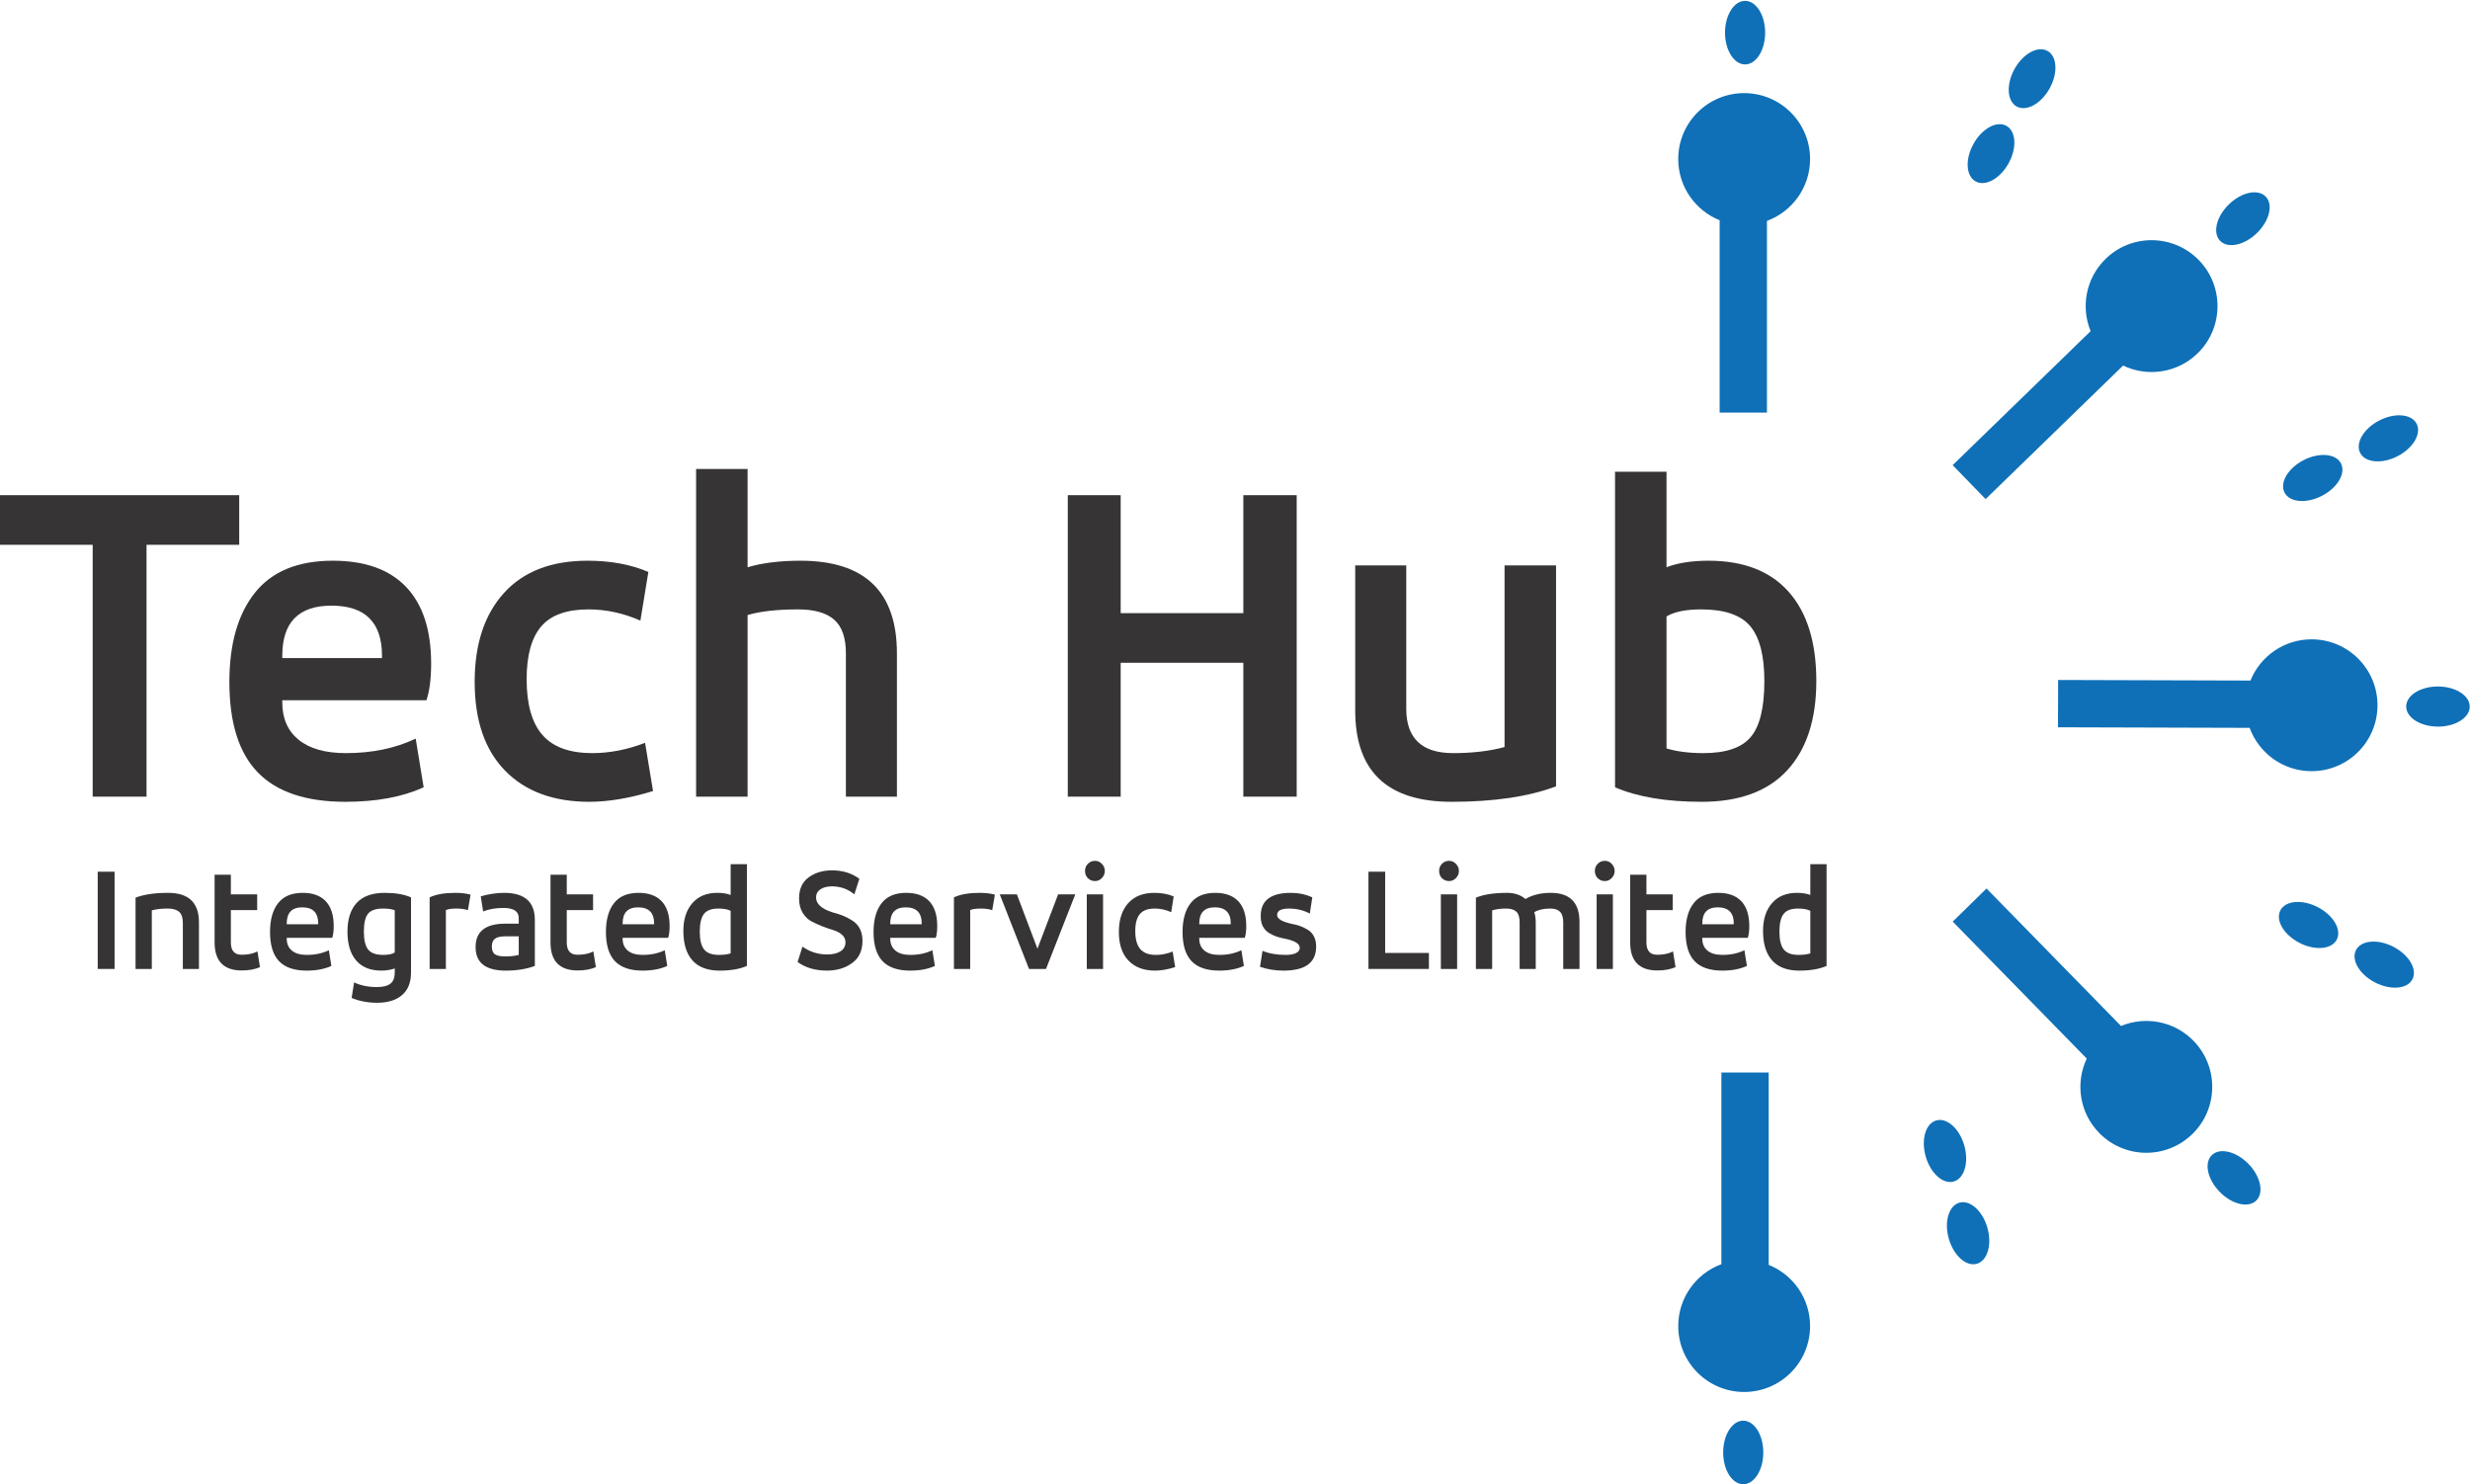 <?xml version="1.0" encoding="UTF-8"?> <svg xmlns="http://www.w3.org/2000/svg" xmlns:xlink="http://www.w3.org/1999/xlink" width="852px" height="512px" viewBox="0 0 853 512"><g id="surface1"><path style=" stroke:none;fill-rule:evenodd;fill:rgb(5.882%,43.922%,71.765%);fill-opacity:1;" d="M 602.336 31.855 C 614.91 31.855 625.102 42.047 625.102 54.621 C 625.102 64.426 618.902 72.785 610.207 75.988 L 610.207 142.176 L 593.871 142.176 L 593.871 75.758 C 585.492 72.395 579.57 64.203 579.57 54.621 C 579.57 42.047 589.766 31.855 602.336 31.855 Z M 602.336 31.855 "></path><path style=" stroke:none;fill-rule:evenodd;fill:rgb(5.882%,43.922%,71.765%);fill-opacity:1;" d="M 602.656 0 C 606.484 0 609.586 4.914 609.586 10.973 C 609.586 17.031 606.484 21.945 602.656 21.945 C 598.832 21.945 595.727 17.031 595.727 10.973 C 595.727 4.914 598.832 0 602.656 0 Z M 602.656 0 "></path><path style=" stroke:none;fill-rule:evenodd;fill:rgb(5.882%,43.922%,71.765%);fill-opacity:1;" d="M 759.375 89.551 C 768.133 98.57 767.922 112.984 758.902 121.746 C 751.867 128.578 741.555 129.949 733.195 125.945 L 685.719 172.055 L 674.336 160.336 L 721.98 114.062 C 718.555 105.711 720.309 95.754 727.184 89.078 C 736.203 80.32 750.617 80.531 759.375 89.551 Z M 759.375 89.551 "></path><path style=" stroke:none;fill-rule:evenodd;fill:rgb(5.882%,43.922%,71.765%);fill-opacity:1;" d="M 782.449 67.59 C 785.113 70.336 783.75 75.98 779.402 80.203 C 775.055 84.426 769.371 85.621 766.707 82.875 C 764.039 80.133 765.402 74.484 769.75 70.262 C 774.098 66.039 779.781 64.844 782.449 67.59 Z M 782.449 67.59 "></path><path style=" stroke:none;fill-rule:evenodd;fill:rgb(5.882%,43.922%,71.765%);fill-opacity:1;" d="M 821.055 243.316 C 821.02 255.891 810.797 266.055 798.223 266.016 C 788.418 265.988 780.078 259.762 776.902 251.055 L 710.715 250.859 L 710.766 234.523 L 777.18 234.719 C 780.566 226.352 788.777 220.453 798.359 220.484 C 810.93 220.52 821.094 230.746 821.055 243.316 Z M 821.055 243.316 "></path><path style=" stroke:none;fill-rule:evenodd;fill:rgb(5.882%,43.922%,71.765%);fill-opacity:1;" d="M 852.906 243.73 C 852.895 247.559 847.973 250.645 841.914 250.629 C 835.855 250.609 830.953 247.492 830.965 243.668 C 830.977 239.84 835.895 236.754 841.957 236.77 C 848.016 236.789 852.918 239.906 852.906 243.73 Z M 852.906 243.73 "></path><path style=" stroke:none;fill-rule:evenodd;fill:rgb(5.882%,43.922%,71.765%);fill-opacity:1;" d="M 757.141 391.309 C 748.152 400.102 733.738 399.945 724.945 390.957 C 718.086 383.949 716.676 373.637 720.648 365.266 L 674.359 317.961 L 686.035 306.535 L 732.484 354.008 C 740.824 350.547 750.789 352.262 757.488 359.113 C 766.281 368.098 766.125 382.512 757.137 391.309 Z M 757.141 391.309 "></path><path style=" stroke:none;fill-rule:evenodd;fill:rgb(5.882%,43.922%,71.765%);fill-opacity:1;" d="M 779.188 414.297 C 776.453 416.973 770.801 415.633 766.562 411.301 C 762.324 406.973 761.105 401.289 763.84 398.613 C 766.578 395.938 772.227 397.281 776.465 401.609 C 780.703 405.941 781.922 411.621 779.188 414.297 Z M 779.188 414.297 "></path><path style=" stroke:none;fill-rule:evenodd;fill:rgb(5.882%,43.922%,71.765%);fill-opacity:1;" d="M 602.336 480.402 C 589.766 480.402 579.57 470.211 579.57 457.637 C 579.57 447.832 585.773 439.473 594.469 436.27 L 594.469 370.082 L 610.805 370.082 L 610.805 436.5 C 619.184 439.863 625.102 448.059 625.102 457.637 C 625.102 470.211 614.91 480.402 602.336 480.402 Z M 602.336 480.402 "></path><path style=" stroke:none;fill-rule:evenodd;fill:rgb(5.882%,43.922%,71.765%);fill-opacity:1;" d="M 602.016 512.258 C 598.191 512.258 595.09 507.344 595.09 501.285 C 595.09 495.227 598.191 490.312 602.016 490.312 C 605.844 490.312 608.945 495.227 608.945 501.285 C 608.945 507.344 605.844 512.258 602.016 512.258 Z M 602.016 512.258 "></path><path style=" stroke:none;fill-rule:evenodd;fill:rgb(5.882%,43.922%,71.765%);fill-opacity:1;" d="M 707.09 17.285 C 710.434 19.145 710.762 24.941 707.824 30.242 C 704.883 35.543 699.785 38.332 696.441 36.473 C 693.098 34.617 692.766 28.816 695.707 23.52 C 698.648 18.219 703.742 15.43 707.09 17.285 Z M 707.09 17.285 "></path><path style=" stroke:none;fill-rule:evenodd;fill:rgb(5.882%,43.922%,71.765%);fill-opacity:1;" d="M 692.91 43.156 C 696.254 45.016 696.582 50.812 693.645 56.113 C 690.703 61.41 685.605 64.203 682.262 62.344 C 678.918 60.488 678.586 54.688 681.527 49.391 C 684.469 44.09 689.562 41.301 692.91 43.156 Z M 692.91 43.156 "></path><path style=" stroke:none;fill-rule:evenodd;fill:rgb(5.882%,43.922%,71.765%);fill-opacity:1;" d="M 834.566 146.035 C 836.324 149.434 833.387 154.445 828.008 157.23 C 822.625 160.016 816.836 159.516 815.078 156.117 C 813.32 152.719 816.258 147.707 821.641 144.922 C 827.02 142.137 832.809 142.633 834.566 146.035 Z M 834.566 146.035 "></path><path style=" stroke:none;fill-rule:evenodd;fill:rgb(5.882%,43.922%,71.765%);fill-opacity:1;" d="M 808.438 159.727 C 810.195 163.129 807.258 168.141 801.875 170.926 C 796.496 173.707 790.707 173.211 788.949 169.812 C 787.191 166.414 790.129 161.402 795.508 158.617 C 800.891 155.832 806.68 156.328 808.438 159.727 Z M 808.438 159.727 "></path><path style=" stroke:none;fill-rule:evenodd;fill:rgb(5.882%,43.922%,71.765%);fill-opacity:1;" d="M 833.125 337.867 C 834.883 334.469 831.945 329.457 826.562 326.672 C 821.184 323.887 815.395 324.383 813.637 327.781 C 811.879 331.184 814.812 336.195 820.195 338.98 C 825.578 341.766 831.367 341.266 833.125 337.867 Z M 833.125 337.867 "></path><path style=" stroke:none;fill-rule:evenodd;fill:rgb(5.882%,43.922%,71.765%);fill-opacity:1;" d="M 806.996 324.172 C 808.754 320.773 805.816 315.762 800.434 312.977 C 795.051 310.191 789.266 310.691 787.508 314.09 C 785.746 317.488 788.684 322.5 794.066 325.285 C 799.449 328.07 805.234 327.57 806.996 324.172 Z M 806.996 324.172 "></path><path style=" stroke:none;fill-rule:evenodd;fill:rgb(5.882%,43.922%,71.765%);fill-opacity:1;" d="M 668.668 386.629 C 664.988 387.684 663.363 393.258 665.031 399.086 C 666.699 404.91 671.035 408.777 674.715 407.723 C 678.391 406.668 680.02 401.094 678.352 395.266 C 676.68 389.441 672.348 385.574 668.668 386.629 Z M 668.668 386.629 "></path><path style=" stroke:none;fill-rule:evenodd;fill:rgb(5.882%,43.922%,71.765%);fill-opacity:1;" d="M 676.648 415.031 C 672.969 416.086 671.344 421.66 673.012 427.488 C 674.68 433.312 679.016 437.18 682.695 436.125 C 686.375 435.07 688 429.496 686.332 423.668 C 684.664 417.844 680.328 413.977 676.648 415.031 Z M 676.648 415.031 "></path><path style=" stroke:none;fill-rule:nonzero;fill:rgb(21.569%,20.392%,20.784%);fill-opacity:1;" d="M 32.008 187.84 L 0 187.84 L 0 170.703 L 82.609 170.703 L 82.609 187.84 L 50.602 187.84 L 50.602 274.816 L 32.008 274.816 Z M 32.008 187.84 "></path><path style=" stroke:none;fill-rule:nonzero;fill:rgb(21.569%,20.392%,20.784%);fill-opacity:1;" d="M 148.891 228.902 C 148.891 234.078 148.355 238.281 147.277 241.512 L 97.484 241.512 L 97.484 242.32 C 97.484 247.816 99.367 252.102 103.141 255.176 C 106.914 258.246 112.355 259.781 119.469 259.781 C 128.523 259.781 136.551 258.109 143.559 254.77 L 146.305 271.586 C 138.977 274.926 129.977 276.594 119.309 276.594 C 105.727 276.594 95.652 273.227 89.078 266.492 C 82.5 259.754 79.215 249.328 79.215 235.207 C 79.215 222.059 82.152 211.793 88.023 204.41 C 93.898 197.027 102.871 193.336 114.941 193.336 C 126.043 193.336 134.477 196.352 140.242 202.387 C 146.008 208.426 148.891 217.262 148.891 228.902 Z M 97.484 226.152 L 97.484 226.965 L 131.918 226.965 L 131.918 226.152 C 131.918 214.621 126.098 208.855 114.457 208.855 C 103.141 208.855 97.484 214.621 97.484 226.152 Z M 97.484 226.152 "></path><path style=" stroke:none;fill-rule:nonzero;fill:rgb(21.569%,20.392%,20.784%);fill-opacity:1;" d="M 163.926 235.207 C 163.926 222.168 167.293 211.926 174.031 204.492 C 180.766 197.055 190.387 193.336 202.887 193.336 C 210.863 193.336 217.867 194.629 223.906 197.215 L 221.156 214.027 C 215.336 211.441 209.355 210.148 203.211 210.148 C 195.668 210.148 190.223 212.117 186.883 216.051 C 183.543 219.984 181.871 226.047 181.871 234.238 C 181.871 242.969 183.703 249.406 187.367 253.559 C 191.031 257.707 196.746 259.781 204.504 259.781 C 210.543 259.781 216.629 258.594 222.773 256.227 L 225.52 272.879 C 217.438 275.355 210.109 276.594 203.535 276.594 C 191.141 276.594 181.441 273.012 174.434 265.844 C 167.43 258.676 163.926 248.465 163.926 235.207 Z M 163.926 235.207 "></path><path style=" stroke:none;fill-rule:nonzero;fill:rgb(21.569%,20.392%,20.784%);fill-opacity:1;" d="M 258.176 274.816 L 240.395 274.816 L 240.395 161.648 L 258.176 161.648 L 258.176 195.598 C 263.242 194.09 269.332 193.336 276.445 193.336 C 298.648 193.336 309.75 204.004 309.75 225.348 L 309.75 274.816 L 292.125 274.816 L 292.125 225.348 C 292.125 219.957 290.781 216.078 288.086 213.707 C 285.391 211.336 281.242 210.148 275.637 210.148 C 268.414 210.148 262.594 210.797 258.176 212.09 Z M 258.176 274.816 "></path><path style=" stroke:none;fill-rule:nonzero;fill:rgb(21.569%,20.392%,20.784%);fill-opacity:1;" d="M 429.379 228.578 L 387.023 228.578 L 387.023 274.816 L 368.754 274.816 L 368.754 170.703 L 387.023 170.703 L 387.023 211.441 L 429.379 211.441 L 429.379 170.703 L 447.809 170.703 L 447.809 274.816 L 429.379 274.816 Z M 429.379 228.578 "></path><path style=" stroke:none;fill-rule:nonzero;fill:rgb(21.569%,20.392%,20.784%);fill-opacity:1;" d="M 519.59 194.953 L 537.371 194.953 L 537.371 271.262 C 527.887 274.816 515.871 276.594 501.32 276.594 C 479.117 276.594 468.016 266.086 468.016 245.07 L 468.016 194.949 L 485.641 194.949 L 485.641 244.422 C 485.641 254.66 491.027 259.781 501.805 259.781 C 508.488 259.781 514.414 259.082 519.59 257.68 L 519.59 194.949 Z M 519.59 194.953 "></path><path style=" stroke:none;fill-rule:nonzero;fill:rgb(21.569%,20.392%,20.784%);fill-opacity:1;" d="M 557.742 271.586 L 557.742 162.617 L 575.523 162.617 L 575.523 195.598 C 579.402 194.09 584.254 193.336 590.074 193.336 C 602.145 193.336 611.359 196.918 617.719 204.086 C 624.078 211.254 627.258 221.52 627.258 234.883 C 627.258 248.141 623.914 258.406 617.234 265.684 C 610.551 272.957 600.688 276.594 587.648 276.594 C 575.469 276.594 565.5 274.926 557.738 271.582 Z M 609.312 234.887 C 609.312 226.156 607.695 219.848 604.461 215.969 C 601.227 212.09 595.57 210.148 587.488 210.148 C 582.207 210.148 578.219 210.957 575.523 212.574 L 575.523 258.164 C 579.082 259.242 583.336 259.781 588.297 259.781 C 596.055 259.781 601.496 257.922 604.625 254.203 C 607.75 250.484 609.312 244.047 609.312 234.887 Z M 609.312 234.887 "></path><path style=" stroke:none;fill-rule:nonzero;fill:rgb(21.569%,20.392%,20.784%);fill-opacity:1;" d="M 39.566 334.316 L 33.746 334.316 L 33.746 300.734 L 39.566 300.734 Z M 39.566 334.316 "></path><path style=" stroke:none;fill-rule:nonzero;fill:rgb(21.569%,20.392%,20.784%);fill-opacity:1;" d="M 52.426 334.316 L 46.812 334.316 L 46.812 309.703 C 49.668 308.59 53.414 308.035 58.039 308.035 C 65.148 308.035 68.707 311.422 68.707 318.203 L 68.707 334.316 L 63.145 334.316 L 63.145 318.359 C 63.145 316.621 62.719 315.371 61.867 314.605 C 61.016 313.84 59.707 313.457 57.938 313.457 C 55.793 313.457 53.957 313.664 52.426 314.082 Z M 52.426 334.316 "></path><path style=" stroke:none;fill-rule:nonzero;fill:rgb(21.569%,20.392%,20.784%);fill-opacity:1;" d="M 74.113 325.137 L 74.113 301.777 L 79.727 301.777 L 79.727 308.555 L 88.812 308.555 L 88.812 313.98 L 79.727 313.98 L 79.727 325.191 C 79.727 328.008 80.969 329.414 83.453 329.414 C 85.633 329.414 87.453 329.031 88.914 328.266 L 89.781 333.691 C 88.047 334.453 85.953 334.836 83.504 334.836 C 77.246 334.836 74.113 331.605 74.113 325.137 Z M 74.113 325.137 "></path><path style=" stroke:none;fill-rule:nonzero;fill:rgb(21.569%,20.392%,20.784%);fill-opacity:1;" d="M 115.25 319.508 C 115.25 321.176 115.078 322.531 114.738 323.574 L 99.02 323.574 L 99.02 323.836 C 99.02 325.605 99.613 326.988 100.805 327.98 C 101.996 328.969 103.715 329.465 105.961 329.465 C 108.816 329.465 111.352 328.926 113.566 327.848 L 114.434 333.27 C 112.117 334.348 109.277 334.887 105.91 334.887 C 101.621 334.887 98.441 333.801 96.367 331.629 C 94.293 329.457 93.254 326.094 93.254 321.539 C 93.254 317.297 94.18 313.988 96.035 311.605 C 97.891 309.227 100.723 308.035 104.531 308.035 C 108.035 308.035 110.699 309.008 112.52 310.953 C 114.34 312.902 115.25 315.75 115.25 319.504 Z M 99.02 318.621 L 99.02 318.879 L 109.891 318.879 L 109.891 318.621 C 109.891 314.898 108.051 313.039 104.379 313.039 C 100.805 313.039 99.02 314.898 99.02 318.621 Z M 99.02 318.621 "></path><path style=" stroke:none;fill-rule:nonzero;fill:rgb(21.569%,20.392%,20.784%);fill-opacity:1;" d="M 141.941 309.598 L 141.941 335.566 C 141.941 338.973 140.91 341.562 138.852 343.336 C 136.793 345.109 133.91 345.996 130.203 345.996 C 127.039 345.996 124.113 345.438 121.426 344.328 L 122.293 338.957 C 124.539 340.035 127.176 340.57 130.203 340.57 C 132.277 340.57 133.816 340.18 134.82 339.398 C 135.824 338.617 136.324 337.34 136.324 335.566 L 136.324 334.156 C 134.898 334.645 133.348 334.887 131.684 334.887 C 127.906 334.887 125.012 333.723 123.008 331.395 C 121 329.066 119.996 325.762 119.996 321.488 C 119.996 317.105 121.066 313.77 123.211 311.477 C 125.352 309.18 128.566 308.035 132.855 308.035 C 136.562 308.035 139.59 308.555 141.938 309.598 Z M 125.66 321.434 C 125.66 324.32 126.152 326.379 127.141 327.613 C 128.125 328.848 129.859 329.465 132.344 329.465 C 134.148 329.465 135.477 329.188 136.324 328.633 L 136.324 314.031 C 135.305 313.648 133.977 313.457 132.344 313.457 C 129.828 313.457 128.082 314.051 127.113 315.23 C 126.145 316.414 125.66 318.48 125.66 321.438 Z M 125.66 321.434 "></path><path style=" stroke:none;fill-rule:nonzero;fill:rgb(21.569%,20.392%,20.784%);fill-opacity:1;" d="M 153.984 334.316 L 148.371 334.316 L 148.371 309.598 C 150.547 308.555 153.523 308.035 157.301 308.035 C 159.242 308.035 160.977 308.242 162.508 308.66 L 161.59 314.031 C 160.566 313.648 159.258 313.457 157.656 313.457 C 155.992 313.457 154.766 313.633 153.984 313.98 Z M 153.984 334.316 "></path><path style=" stroke:none;fill-rule:nonzero;fill:rgb(21.569%,20.392%,20.784%);fill-opacity:1;" d="M 184.707 317.367 L 184.707 333.273 C 181.848 334.352 178.496 334.891 174.652 334.891 C 167.711 334.891 164.242 332.176 164.242 326.754 C 164.242 321.367 167.676 318.672 174.551 318.672 L 179.145 318.672 L 179.145 316.742 C 179.145 314.414 177.375 313.25 173.836 313.25 C 171.215 313.25 168.887 313.648 166.844 314.449 L 166.027 309.234 C 168.852 308.434 171.539 308.035 174.09 308.035 C 181.168 308.035 184.703 311.148 184.703 317.367 Z M 179.145 329.465 L 179.145 323.051 L 174.5 323.051 C 172.867 323.051 171.684 323.32 170.953 323.859 C 170.219 324.398 169.855 325.293 169.855 326.547 C 169.855 327.867 170.211 328.77 170.926 329.258 C 171.641 329.742 172.812 329.988 174.449 329.988 C 176.352 329.988 177.918 329.812 179.145 329.465 Z M 179.145 329.465 "></path><path style=" stroke:none;fill-rule:nonzero;fill:rgb(21.569%,20.392%,20.784%);fill-opacity:1;" d="M 190.117 325.137 L 190.117 301.777 L 195.73 301.777 L 195.73 308.555 L 204.812 308.555 L 204.812 313.98 L 195.73 313.98 L 195.73 325.191 C 195.73 328.008 196.973 329.414 199.453 329.414 C 201.633 329.414 203.453 329.031 204.914 328.266 L 205.781 333.691 C 204.047 334.453 201.957 334.836 199.504 334.836 C 193.246 334.836 190.113 331.605 190.113 325.137 Z M 190.117 325.137 "></path><path style=" stroke:none;fill-rule:nonzero;fill:rgb(21.569%,20.392%,20.784%);fill-opacity:1;" d="M 231.25 319.508 C 231.25 321.176 231.078 322.531 230.738 323.574 L 215.02 323.574 L 215.02 323.836 C 215.02 325.605 215.613 326.988 216.805 327.98 C 217.996 328.969 219.715 329.465 221.961 329.465 C 224.82 329.465 227.355 328.926 229.566 327.848 L 230.434 333.27 C 228.117 334.348 225.277 334.887 221.91 334.887 C 217.625 334.887 214.441 333.801 212.367 331.629 C 210.293 329.457 209.254 326.094 209.254 321.539 C 209.254 317.297 210.18 313.988 212.035 311.605 C 213.891 309.227 216.723 308.035 220.531 308.035 C 224.035 308.035 226.699 309.008 228.52 310.953 C 230.34 312.902 231.25 315.75 231.25 319.504 Z M 215.02 318.621 L 215.02 318.879 L 225.891 318.879 L 225.891 318.621 C 225.891 314.898 224.055 313.039 220.379 313.039 C 216.805 313.039 215.02 314.898 215.02 318.621 Z M 215.02 318.621 "></path><path style=" stroke:none;fill-rule:nonzero;fill:rgb(21.569%,20.392%,20.784%);fill-opacity:1;" d="M 252.324 298.129 L 257.941 298.129 L 257.941 333.273 C 255.488 334.352 252.344 334.891 248.496 334.891 C 244.348 334.891 241.227 333.715 239.133 331.371 C 237.039 329.023 235.996 325.625 235.996 321.176 C 235.996 317.18 237.023 313.988 239.082 311.609 C 241.141 309.227 244.008 308.035 247.68 308.035 C 249.52 308.035 251.066 308.277 252.324 308.766 Z M 241.66 321.438 C 241.66 324.285 242.164 326.336 243.164 327.59 C 244.168 328.84 245.879 329.465 248.293 329.465 C 249.859 329.465 251.203 329.293 252.324 328.945 L 252.324 314.238 C 251.305 313.719 249.895 313.457 248.09 313.457 C 245.707 313.457 244.043 314.082 243.09 315.336 C 242.137 316.586 241.66 318.621 241.66 321.438 Z M 241.66 321.438 "></path><path style=" stroke:none;fill-rule:nonzero;fill:rgb(21.569%,20.392%,20.784%);fill-opacity:1;" d="M 275.445 331.918 L 277.129 326.598 C 279.613 328.406 282.473 329.309 285.703 329.309 C 287.609 329.309 289.133 328.945 290.27 328.215 C 291.41 327.484 291.98 326.441 291.98 325.086 C 291.98 324.078 291.582 323.219 290.781 322.504 C 289.98 321.793 288.996 321.262 287.82 320.914 C 286.648 320.566 285.363 320.125 283.969 319.586 C 282.574 319.047 281.289 318.453 280.113 317.812 C 278.941 317.168 277.953 316.176 277.152 314.84 C 276.355 313.5 275.957 311.875 275.957 309.965 C 275.957 306.73 277.043 304.316 279.223 302.715 C 281.434 301.082 284.137 300.266 287.336 300.266 C 291.012 300.266 294.156 301.238 296.777 303.184 L 295.043 308.555 C 292.828 306.711 290.242 305.793 287.285 305.793 C 285.652 305.793 284.332 306.133 283.328 306.809 C 282.324 307.488 281.824 308.434 281.824 309.648 C 281.824 311.84 283.711 313.543 287.488 314.762 C 288.918 315.141 290.117 315.523 291.086 315.906 C 292.055 316.289 293.129 316.848 294.301 317.574 C 295.477 318.305 296.359 319.262 296.957 320.445 C 297.551 321.625 297.848 323 297.848 324.562 C 297.848 328.004 296.656 330.578 294.273 332.281 C 291.895 334.02 289.004 334.887 285.602 334.887 C 281.551 334.887 278.164 333.895 275.445 331.914 Z M 275.445 331.918 "></path><path style=" stroke:none;fill-rule:nonzero;fill:rgb(21.569%,20.392%,20.784%);fill-opacity:1;" d="M 323.672 319.508 C 323.672 321.176 323.5 322.531 323.16 323.574 L 307.441 323.574 L 307.441 323.836 C 307.441 325.605 308.039 326.988 309.23 327.98 C 310.422 328.969 312.141 329.465 314.383 329.465 C 317.242 329.465 319.777 328.926 321.988 327.848 L 322.855 333.27 C 320.543 334.348 317.703 334.887 314.332 334.887 C 310.047 334.887 306.867 333.801 304.789 331.629 C 302.715 329.457 301.676 326.094 301.676 321.539 C 301.676 317.297 302.605 313.988 304.457 311.605 C 306.312 309.227 309.145 308.035 312.957 308.035 C 316.461 308.035 319.121 309.008 320.941 310.953 C 322.762 312.902 323.672 315.75 323.672 319.504 Z M 307.441 318.621 L 307.441 318.879 L 318.312 318.879 L 318.312 318.621 C 318.312 314.898 316.477 313.039 312.801 313.039 C 309.23 313.039 307.441 314.898 307.441 318.621 Z M 307.441 318.621 "></path><path style=" stroke:none;fill-rule:nonzero;fill:rgb(21.569%,20.392%,20.784%);fill-opacity:1;" d="M 335.055 334.316 L 329.441 334.316 L 329.441 309.598 C 331.617 308.555 334.594 308.035 338.371 308.035 C 340.309 308.035 342.047 308.242 343.578 308.66 L 342.656 314.031 C 341.637 313.648 340.328 313.457 338.727 313.457 C 337.059 313.457 335.836 313.633 335.055 313.98 Z M 335.055 334.316 "></path><path style=" stroke:none;fill-rule:nonzero;fill:rgb(21.569%,20.392%,20.784%);fill-opacity:1;" d="M 345.262 308.555 L 351.18 308.555 L 358.273 327.328 L 365.418 308.555 L 371.34 308.555 L 361.234 334.316 L 355.363 334.316 Z M 345.262 308.555 "></path><path style=" stroke:none;fill-rule:nonzero;fill:rgb(21.569%,20.392%,20.784%);fill-opacity:1;" d="M 380.934 334.316 L 375.32 334.316 L 375.32 308.555 L 380.934 308.555 Z M 375.676 302.977 C 375.031 302.281 374.707 301.449 374.707 300.473 C 374.707 299.5 375.031 298.684 375.676 298.023 C 376.355 297.328 377.176 296.98 378.125 296.98 C 379.078 296.98 379.879 297.328 380.523 298.023 C 381.207 298.719 381.547 299.535 381.547 300.473 C 381.547 301.414 381.203 302.23 380.523 302.926 C 379.879 303.621 379.09 303.969 378.152 303.969 C 377.215 303.969 376.391 303.637 375.676 302.977 Z M 375.676 302.977 "></path><path style=" stroke:none;fill-rule:nonzero;fill:rgb(21.569%,20.392%,20.784%);fill-opacity:1;" d="M 386.395 321.539 C 386.395 317.332 387.457 314.031 389.582 311.633 C 391.711 309.234 394.746 308.035 398.691 308.035 C 401.211 308.035 403.422 308.453 405.328 309.285 L 404.461 314.711 C 402.621 313.875 400.734 313.457 398.793 313.457 C 396.414 313.457 394.695 314.094 393.641 315.359 C 392.586 316.629 392.059 318.586 392.059 321.227 C 392.059 324.043 392.637 326.121 393.793 327.457 C 394.949 328.797 396.754 329.465 399.203 329.465 C 401.109 329.465 403.031 329.082 404.969 328.316 L 405.836 333.688 C 403.285 334.488 400.973 334.887 398.895 334.887 C 394.984 334.887 391.922 333.73 389.711 331.422 C 387.5 329.109 386.391 325.816 386.391 321.539 Z M 386.395 321.539 "></path><path style=" stroke:none;fill-rule:nonzero;fill:rgb(21.569%,20.392%,20.784%);fill-opacity:1;" d="M 430.387 319.508 C 430.387 321.176 430.215 322.531 429.875 323.574 L 414.156 323.574 L 414.156 323.836 C 414.156 325.605 414.75 326.988 415.941 327.98 C 417.133 328.969 418.852 329.465 421.098 329.465 C 423.953 329.465 426.488 328.926 428.703 327.848 L 429.57 333.27 C 427.254 334.348 424.414 334.887 421.047 334.887 C 416.758 334.887 413.578 333.801 411.504 331.629 C 409.43 329.457 408.391 326.094 408.391 321.539 C 408.391 317.297 409.316 313.988 411.172 311.605 C 413.027 309.227 415.859 308.035 419.668 308.035 C 423.176 308.035 425.836 309.008 427.656 310.953 C 429.477 312.902 430.387 315.75 430.387 319.504 Z M 414.156 318.621 L 414.156 318.879 L 425.027 318.879 L 425.027 318.621 C 425.027 314.898 423.188 313.039 419.516 313.039 C 415.941 313.039 414.156 314.898 414.156 318.621 Z M 414.156 318.621 "></path><path style=" stroke:none;fill-rule:nonzero;fill:rgb(21.569%,20.392%,20.784%);fill-opacity:1;" d="M 435.133 333.586 L 436 328.059 C 438.246 328.996 440.934 329.465 444.062 329.465 C 445.523 329.465 446.691 329.258 447.559 328.84 C 448.426 328.422 448.859 327.816 448.859 327.016 C 448.859 325.66 447.277 324.637 444.113 323.941 C 442.957 323.73 441.945 323.488 441.078 323.211 C 440.211 322.934 439.289 322.504 438.32 321.934 C 437.352 321.359 436.609 320.566 436.102 319.559 C 435.59 318.551 435.352 317.352 435.387 315.961 C 435.387 310.68 438.855 308.035 445.797 308.035 C 448.453 308.035 450.918 308.559 453.199 309.602 L 452.332 315.18 C 450.152 314.031 447.754 313.461 445.137 313.461 C 442.414 313.461 441.051 314.207 441.051 315.703 C 441.051 316.953 442.633 317.945 445.801 318.672 C 446.922 318.883 447.926 319.133 448.809 319.43 C 449.695 319.727 450.613 320.16 451.566 320.734 C 452.52 321.309 453.25 322.09 453.762 323.078 C 454.27 324.07 454.527 325.242 454.527 326.598 C 454.527 332.129 450.766 334.891 443.246 334.891 C 440.391 334.891 437.684 334.457 435.133 333.586 Z M 435.133 333.586 "></path><path style=" stroke:none;fill-rule:nonzero;fill:rgb(21.569%,20.392%,20.784%);fill-opacity:1;" d="M 493.465 334.316 L 472.59 334.316 L 472.59 300.734 L 478.359 300.734 L 478.359 328.789 L 493.465 328.789 Z M 493.465 334.316 "></path><path style=" stroke:none;fill-rule:nonzero;fill:rgb(21.569%,20.392%,20.784%);fill-opacity:1;" d="M 503.211 334.316 L 497.598 334.316 L 497.598 308.555 L 503.211 308.555 Z M 497.953 302.977 C 497.309 302.281 496.984 301.449 496.984 300.473 C 496.984 299.5 497.309 298.684 497.953 298.023 C 498.637 297.328 499.453 296.98 500.402 296.98 C 501.355 296.98 502.156 297.328 502.805 298.023 C 503.484 298.719 503.824 299.535 503.824 300.473 C 503.824 301.414 503.484 302.23 502.805 302.926 C 502.156 303.621 501.367 303.969 500.43 303.969 C 499.496 303.969 498.668 303.637 497.953 302.977 Z M 497.953 302.977 "></path><path style=" stroke:none;fill-rule:nonzero;fill:rgb(21.569%,20.392%,20.784%);fill-opacity:1;" d="M 515.309 334.316 L 509.691 334.316 L 509.691 309.703 C 512.348 308.59 515.918 308.035 520.41 308.035 C 523.062 308.035 525.191 308.746 526.789 310.172 C 529.207 308.746 532.133 308.035 535.566 308.035 C 542.168 308.035 545.469 311.391 545.469 318.098 L 545.469 334.316 L 539.855 334.316 L 539.855 318.254 C 539.855 316.551 539.488 315.328 538.758 314.578 C 538.023 313.832 536.91 313.457 535.414 313.457 C 533.066 313.457 531.211 313.875 529.852 314.711 C 530.191 315.719 530.359 316.969 530.359 318.465 L 530.359 334.316 L 524.797 334.316 L 524.797 318.258 C 524.797 316.52 524.426 315.285 523.676 314.555 C 522.926 313.824 521.77 313.461 520.207 313.461 C 518.266 313.461 516.633 313.668 515.305 314.086 L 515.305 334.316 Z M 515.309 334.316 "></path><path style=" stroke:none;fill-rule:nonzero;fill:rgb(21.569%,20.392%,20.784%);fill-opacity:1;" d="M 557 334.316 L 551.387 334.316 L 551.387 308.555 L 557 308.555 Z M 551.746 302.977 C 551.098 302.281 550.777 301.449 550.777 300.473 C 550.777 299.5 551.098 298.684 551.746 298.023 C 552.426 297.328 553.242 296.98 554.195 296.98 C 555.148 296.98 555.945 297.328 556.594 298.023 C 557.273 298.719 557.613 299.535 557.613 300.473 C 557.613 301.414 557.273 302.23 556.594 302.926 C 555.945 303.621 555.156 303.969 554.219 303.969 C 553.285 303.969 552.461 303.637 551.746 302.977 Z M 551.746 302.977 "></path><path style=" stroke:none;fill-rule:nonzero;fill:rgb(21.569%,20.392%,20.784%);fill-opacity:1;" d="M 562.973 325.137 L 562.973 301.777 L 568.586 301.777 L 568.586 308.555 L 577.668 308.555 L 577.668 313.98 L 568.586 313.98 L 568.586 325.191 C 568.586 328.008 569.828 329.414 572.312 329.414 C 574.488 329.414 576.309 329.031 577.773 328.266 L 578.641 333.691 C 576.906 334.453 574.812 334.836 572.363 334.836 C 566.102 334.836 562.973 331.605 562.973 325.137 Z M 562.973 325.137 "></path><path style=" stroke:none;fill-rule:nonzero;fill:rgb(21.569%,20.392%,20.784%);fill-opacity:1;" d="M 604.105 319.508 C 604.105 321.176 603.938 322.531 603.594 323.574 L 587.875 323.574 L 587.875 323.836 C 587.875 325.605 588.473 326.988 589.664 327.98 C 590.855 328.969 592.57 329.465 594.816 329.465 C 597.676 329.465 600.211 328.926 602.422 327.848 L 603.289 333.27 C 600.977 334.348 598.137 334.887 594.766 334.887 C 590.48 334.887 587.297 333.801 585.223 331.629 C 583.148 329.457 582.109 326.094 582.109 321.539 C 582.109 317.297 583.039 313.988 584.895 311.605 C 586.746 309.227 589.578 308.035 593.391 308.035 C 596.895 308.035 599.555 309.008 601.379 310.953 C 603.195 312.902 604.105 315.75 604.105 319.504 Z M 587.875 318.621 L 587.875 318.879 L 598.746 318.879 L 598.746 318.621 C 598.746 314.898 596.91 313.039 593.234 313.039 C 589.66 313.039 587.875 314.898 587.875 318.621 Z M 587.875 318.621 "></path><path style=" stroke:none;fill-rule:nonzero;fill:rgb(21.569%,20.392%,20.784%);fill-opacity:1;" d="M 625.184 298.129 L 630.797 298.129 L 630.797 333.273 C 628.348 334.352 625.199 334.891 621.355 334.891 C 617.203 334.891 614.082 333.715 611.988 331.371 C 609.898 329.023 608.852 325.625 608.852 321.176 C 608.852 317.18 609.879 313.988 611.938 311.609 C 613.996 309.227 616.863 308.035 620.539 308.035 C 622.375 308.035 623.922 308.277 625.184 308.766 Z M 614.516 321.438 C 614.516 324.285 615.02 326.336 616.02 327.59 C 617.023 328.84 618.734 329.465 621.148 329.465 C 622.715 329.465 624.059 329.293 625.184 328.945 L 625.184 314.238 C 624.16 313.719 622.75 313.457 620.945 313.457 C 618.562 313.457 616.898 314.082 615.945 315.336 C 614.992 316.586 614.516 318.621 614.516 321.438 Z M 614.516 321.438 "></path></g></svg> 